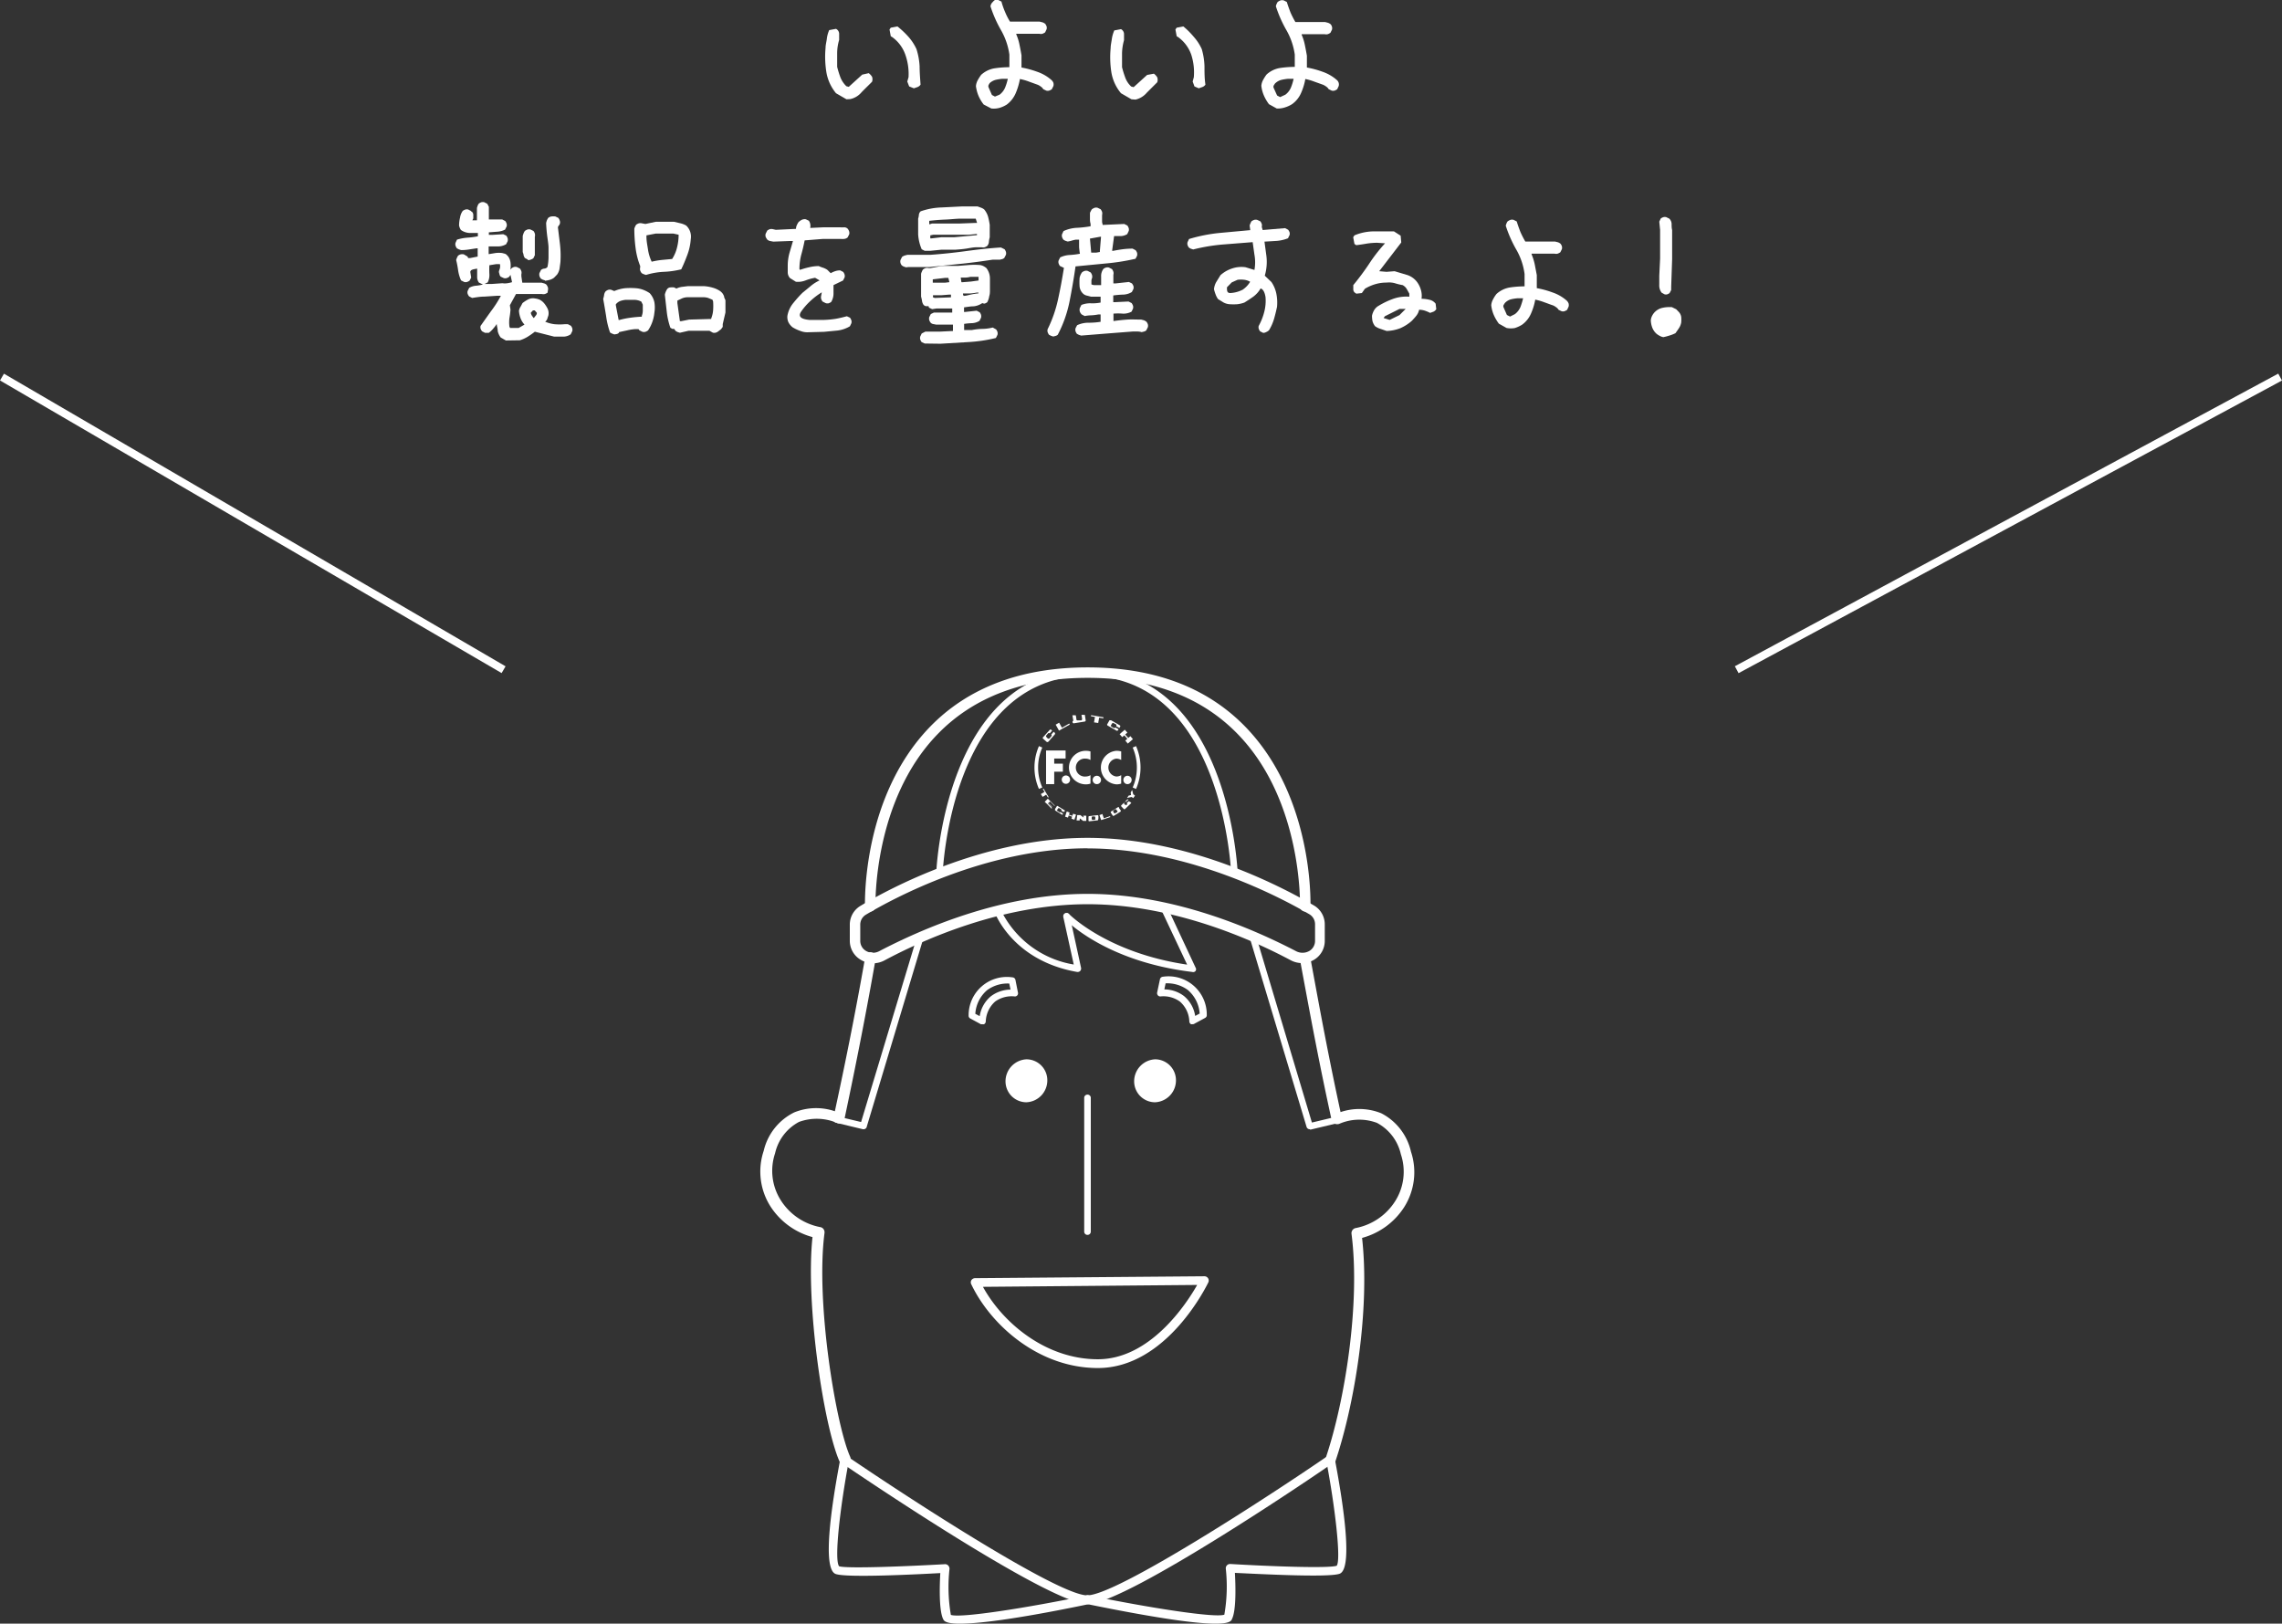 <svg xmlns="http://www.w3.org/2000/svg" viewBox="0 0 218.37 155.36"><rect x="0" y="0" width="218.37" height="155.36" fill="#333333" stroke="none"/><defs><style>.cls-1{fill:#fff;}.cls-2{fill:none;stroke:#fff;stroke-miterlimit:10;stroke-width:0.75px;}</style></defs><title>sec01_pc_img6-3</title><g id="レイヤー_2" data-name="レイヤー 2"><g id="レイヤー_2-2" data-name="レイヤー 2"><path class="cls-1" d="M81,9.5l-1-.58a4.27,4.27,0,0,1-.92-2A9.32,9.32,0,0,1,79,4.58c0-.27.08-.56.12-.85a2.82,2.82,0,0,1,.23-.85L80,2.76a.54.54,0,0,1,.3.47v.59a4.53,4.53,0,0,0-.19,1.24c0,.43,0,.88,0,1.34a9.77,9.77,0,0,0,.31,1,2.44,2.44,0,0,0,.57.85l.23.06,1.29-1.17L83.13,7a1.25,1.25,0,0,1,.32.35.72.72,0,0,1,0,.47c-.23.24-.58.57-1,1a1.94,1.94,0,0,1-1.08.66Zm6.45-1.05L87,8.27l-.18-.47.12-.41a5.53,5.53,0,0,0-.3-2.14,3.49,3.49,0,0,0-1.29-1.72l-.11-.06-.12-.65.12-.17.64-.12a8.4,8.4,0,0,1,1.06,1A4.8,4.8,0,0,1,87.7,4.7,6.54,6.54,0,0,1,88,6.34c0,.58.05,1.17.09,1.76a.63.63,0,0,1-.29.23Z"/><path class="cls-1" d="M94.86,10.38,94.13,10a3.79,3.79,0,0,1-.49-.82,3.62,3.62,0,0,1-.25-.94,1.41,1.41,0,0,1,.18-.58,4.26,4.26,0,0,1,.32-.5,2.5,2.5,0,0,1,1.26-.62,9.76,9.76,0,0,1,1.44-.11V5.22a6.51,6.51,0,0,0-.81-2.35,12,12,0,0,1-1-2.27,1.14,1.14,0,0,1,.07-.22A.86.86,0,0,1,95,.19.93.93,0,0,1,95.21,0a.58.58,0,0,1,.32,0l.3.15a7.16,7.16,0,0,0,.35,1,6.13,6.13,0,0,0,.47.92h2.84l.28.07a1,1,0,0,1,.25.14,1.12,1.12,0,0,1,.13.24.53.53,0,0,1,0,.28l-.14.3a1.49,1.49,0,0,1-.25.13.64.64,0,0,1-.31,0l0,0h-2.2v.06a4.76,4.76,0,0,1,.31,1c.07.33.13.66.19,1V6.46a9.14,9.14,0,0,1,1.51.41,4,4,0,0,1,1.36.79.68.68,0,0,1,.18.26.57.57,0,0,1,0,.32l-.15.3a1.19,1.19,0,0,1-.25.13.53.53,0,0,1-.28,0l-.29-.14a.72.72,0,0,0-.24-.25,1.22,1.22,0,0,0-.29-.17l-.83-.3a5.38,5.38,0,0,0-.87-.25,6.24,6.24,0,0,1-.39,1.32A2.68,2.68,0,0,1,96.35,10a2.79,2.79,0,0,1-.7.32A2.09,2.09,0,0,1,94.86,10.38Zm.79-1.32a1.66,1.66,0,0,0,.54-.7,5.13,5.13,0,0,0,.25-.82h-.53a4.58,4.58,0,0,0-.63.1,1.34,1.34,0,0,0-.57.31,1.18,1.18,0,0,0-.11.19.28.28,0,0,0,0,.22l.32.73.29.15Z"/><path class="cls-1" d="M108.27,9.5l-1-.58a4.17,4.17,0,0,1-.92-2,9.32,9.32,0,0,1-.07-2.31c0-.27.07-.56.11-.85a3.17,3.17,0,0,1,.24-.85l.64-.12a.53.53,0,0,1,.29.47v.59a5,5,0,0,0-.19,1.24c0,.43,0,.88,0,1.34a9.77,9.77,0,0,0,.31,1,2.2,2.2,0,0,0,.57.85l.23.06,1.29-1.17.65-.12a1.25,1.25,0,0,1,.32.35.72.72,0,0,1,0,.47l-1,1a2,2,0,0,1-1.08.66Zm6.44-1.05-.41-.18-.17-.47.11-.41A5.52,5.52,0,0,0,114,5.25a3.49,3.49,0,0,0-1.29-1.72l-.11-.06-.12-.65.12-.17.64-.12a7.69,7.69,0,0,1,1,1A4.56,4.56,0,0,1,115,4.7a6.54,6.54,0,0,1,.26,1.64c0,.58,0,1.17.09,1.76a.61.61,0,0,1-.3.23Z"/><path class="cls-1" d="M122.17,10.38l-.74-.41a4.19,4.19,0,0,1-.48-.82,3.26,3.26,0,0,1-.25-.94,1.41,1.41,0,0,1,.18-.58,4.26,4.26,0,0,1,.32-.5,2.5,2.5,0,0,1,1.26-.62,9.76,9.76,0,0,1,1.44-.11V5.22a6.51,6.51,0,0,0-.81-2.35,12,12,0,0,1-1-2.27,1.14,1.14,0,0,1,.07-.22,1.65,1.65,0,0,1,.1-.19,1.17,1.17,0,0,1,.27-.15.57.57,0,0,1,.32,0l.29.15c.1.33.22.66.35,1a8.82,8.82,0,0,0,.47.92h2.85l.27.07a.89.89,0,0,1,.25.14.63.63,0,0,1,.13.24.54.54,0,0,1,0,.28l-.15.3a1.19,1.19,0,0,1-.25.13.6.6,0,0,1-.3,0l0,0h-2.2v.06a4.76,4.76,0,0,1,.31,1c.07.33.13.66.19,1V6.46a9.14,9.14,0,0,1,1.51.41,4.07,4.07,0,0,1,1.36.79.56.56,0,0,1,.17.26.57.57,0,0,1,0,.32l-.14.3a1.19,1.19,0,0,1-.25.13.53.53,0,0,1-.28,0l-.29-.14a.72.72,0,0,0-.24-.25,1.46,1.46,0,0,0-.29-.17l-.84-.3a5.27,5.27,0,0,0-.86-.25,5.73,5.73,0,0,1-.4,1.32,2.57,2.57,0,0,1-.86,1.08,2.79,2.79,0,0,1-.7.32A2.12,2.12,0,0,1,122.17,10.38ZM123,9.06a1.66,1.66,0,0,0,.54-.7,5.13,5.13,0,0,0,.25-.82h-.53a4.58,4.58,0,0,0-.63.1A1.34,1.34,0,0,0,122,8l-.12.19a.28.28,0,0,0,0,.22l.33.73.29.15Z"/><path class="cls-1" d="M48.41,32.58l-.5-.29a1.65,1.65,0,0,1-.28-.6c0-.23-.08-.46-.1-.69a3,3,0,0,1-.34.45,2.28,2.28,0,0,1-.42.4l-.35,0-.29-.15a.89.89,0,0,1-.14-.25.49.49,0,0,1,0-.27q.5-.71,1-1.41a10.44,10.44,0,0,0,.94-1.47h-.35l-1.22.08c-.4,0-.79.07-1.18.13l-.29-.15a.89.89,0,0,1-.14-.25.49.49,0,0,1,0-.27l.15-.3a1.55,1.55,0,0,1,.64-.2,3.61,3.61,0,0,0,.67-.12l-.38-.18a.89.89,0,0,1-.17-.54V25.9l0-.2,0,0-.31.06a.78.78,0,0,0-.28.11L45,26l.09.56-.15.29a.85.85,0,0,1-.25.13.49.49,0,0,1-.27,0l-.3-.15a3.61,3.61,0,0,1-.28-.95,8.56,8.56,0,0,0-.19-1,1.43,1.43,0,0,1,.08-.22,1.14,1.14,0,0,1,.1-.19.67.67,0,0,1,.25-.13.63.63,0,0,1,.31,0l.35.21.06.14H45l.71-.14v-.79H45.6l-.72.11a4.56,4.56,0,0,1-.75.06l-.22-.07-.19-.1a1,1,0,0,1-.13-.25.53.53,0,0,1,0-.28l.14-.3a4.66,4.66,0,0,1,1-.19,7.71,7.71,0,0,0,1-.13v-.32h-.82A1.53,1.53,0,0,1,44.1,22a1.74,1.74,0,0,1-.1-.19,1.87,1.87,0,0,1-.07-.22q0-.39.09-.75a1.48,1.48,0,0,1,.26-.66.85.85,0,0,1,.25-.13.53.53,0,0,1,.28,0l.29.15v.06h.06a.43.43,0,0,1,.13.29c0,.12,0,.24,0,.35l-.09.18.44,0V19.9a1.42,1.42,0,0,1,.07-.22.85.85,0,0,1,.1-.19.89.89,0,0,1,.25-.14.66.66,0,0,1,.28,0l.29.15.15.29V21H47L48.06,21l.29.15a.85.85,0,0,1,.13.25.49.49,0,0,1,0,.27l-.15.3a1.9,1.9,0,0,1-.75.2l-.8.06v.24h.38l1-.06.29.14a1,1,0,0,1,.13.25.65.65,0,0,1,0,.28l-.15.29a1.55,1.55,0,0,1-.81.21c-.3,0-.59,0-.86,0v.09l0,.64h.06l.6-.1a2.63,2.63,0,0,1,.63,0l.23.06a.45.45,0,0,1,.21.12l.14.15a1.28,1.28,0,0,1,.22.57,2.63,2.63,0,0,1,0,.63l0,.06,0,0,.09-.12a.8.8,0,0,1,.24-.13.53.53,0,0,1,.28,0l.3.15a1.19,1.19,0,0,1,.13.25.6.6,0,0,1,0,.3l0,.18.09.62h1.85l.25.07a.61.61,0,0,1,.22.13,1.19,1.19,0,0,1,.13.25.53.53,0,0,1,0,.28L52.4,28a1,1,0,0,1-.25.13.63.63,0,0,1-.31,0l0,0H49.38l-.59,1.08.06.41a7.17,7.17,0,0,1-.1.81,3.23,3.23,0,0,0,0,.83l.06.12.82,0,.56-.32a1.86,1.86,0,0,1-.38-.62,2.56,2.56,0,0,1-.15-.7,1.05,1.05,0,0,1,.16-.4L50,29a3.29,3.29,0,0,1,.54-.35,1,1,0,0,1,.66-.09,1.55,1.55,0,0,1,.49.14,1.49,1.49,0,0,1,.39.33,3,3,0,0,1,.31.48,1,1,0,0,1,.1.57c0,.12-.07.24-.1.37a.59.59,0,0,1-.22.33,3.18,3.18,0,0,0,.88.24,5.16,5.16,0,0,0,1,0l.29,0,.29.15a.8.8,0,0,1,.13.24.53.53,0,0,1,0,.28l-.15.3a1.25,1.25,0,0,1-.75.22l-.83,0-1.85-.47a8,8,0,0,1-.7.49,3.41,3.41,0,0,1-.73.33ZM49,27l-.15-.7-.12.18a.75.75,0,0,1-.25.13.49.49,0,0,1-.27,0l-.3-.14a.43.43,0,0,1-.11-.21l-.06-.23c0-.12.07-.24.1-.37a1,1,0,0,0,0-.39H47.5l-.67.11a8,8,0,0,0,0,.85,1.56,1.56,0,0,1-.16.79l-.29.15.7,0,1-.07C48.34,27.15,48.65,27.1,49,27Zm1.52-2.16-.29-.15a.8.8,0,0,1-.13-.28c0-.11-.06-.21-.08-.31V22.59a1.6,1.6,0,0,1,.08-.26.94.94,0,0,1,.13-.24,1.19,1.19,0,0,1,.25-.13.52.52,0,0,1,.28,0l.29.14a.85.85,0,0,1,.13.25.64.64,0,0,1,0,.31l0,0v1.46l0,.3-.14.29a.85.85,0,0,1-.25.13A.53.53,0,0,1,50.49,24.88Zm.59,5.56.17-.22a.35.35,0,0,0,.09-.25l-.2-.23H51l-.21.23a.81.81,0,0,0,.11.27l.16.23Zm1.05-3.57-.22-.07a1.18,1.18,0,0,1-.19-.11.75.75,0,0,1-.13-.25.61.61,0,0,1,0-.27l.15-.3a.59.59,0,0,1,.32-.13.41.41,0,0,0,.3-.16,4.83,4.83,0,0,0,.1-.88c0-.31,0-.62,0-.94s-.08-.78-.13-1.17-.08-.79-.1-1.2a1.63,1.63,0,0,1,.07-.26,1.41,1.41,0,0,1,.13-.24.67.67,0,0,1,.31-.14,2.05,2.05,0,0,1,.37,0l.29.14a.85.85,0,0,1,.13.25.47.47,0,0,1-.1.5.28.28,0,0,0-.06.25l.18,1.48a9.49,9.49,0,0,1,.06,1.51c0,.25-.05.51-.08.76a1.4,1.4,0,0,1-.25.67l-.29.3a1.2,1.2,0,0,1-.39.2A3.4,3.4,0,0,1,52.13,26.87Z"/><path class="cls-1" d="M58.79,32l-.22-.08-.19-.1A7.68,7.68,0,0,1,58,30.24c-.09-.55-.18-1.1-.28-1.64a2.34,2.34,0,0,0,.09-.38.66.66,0,0,1,.15-.35.89.89,0,0,1,.25-.14.53.53,0,0,1,.28,0l.29.12a3.71,3.71,0,0,1,1-.27,6.71,6.71,0,0,1,1.1,0,2.51,2.51,0,0,1,.67.15,3,3,0,0,1,.62.32,1.87,1.87,0,0,1,.45.87,3.09,3.09,0,0,1,0,1,3.72,3.72,0,0,1-.2.89,3.43,3.43,0,0,1-.41.81,1.19,1.19,0,0,1-.25.13.53.53,0,0,1-.28,0l-.29-.14-.09-.12h-.29a4.84,4.84,0,0,0-.79.12l-.79.17,0,.06a.45.45,0,0,1-.21.12Zm2.63-1.7v-.09a1.44,1.44,0,0,0,.09-.51v-.55l-.14-.29a1.47,1.47,0,0,0-.72-.17h-.78a2.21,2.21,0,0,0-.51.11,1,1,0,0,0-.43.32l0,.09.27,1.41h.06a7.65,7.65,0,0,1,1.08-.22C60.68,30.35,61.05,30.32,61.42,30.3Zm.39-4a1.14,1.14,0,0,1-.22-.07.85.85,0,0,1-.19-.1.89.89,0,0,1-.14-.25.53.53,0,0,1,0-.28l0-.15a7,7,0,0,1-.44-1.73,13.76,13.76,0,0,1-.12-1.81c0-.08.05-.15.07-.22a1.18,1.18,0,0,1,.11-.19.85.85,0,0,1,.25-.13.59.59,0,0,1,.3,0l.33.06,1-.21h1.73l.6.14a2,2,0,0,1,.57.22,1.43,1.43,0,0,1,.38.58,1.47,1.47,0,0,1,.06.73,5.29,5.29,0,0,1-.32,1.48c-.18.48-.37.95-.59,1.4a8.4,8.4,0,0,1-1.68.24A6.74,6.74,0,0,0,61.81,26.31Zm2.51-1.52a3.6,3.6,0,0,0,.47-1.11,4.89,4.89,0,0,0,.15-1.21l-.5-.11h-1.7l-.88.17v.15c0,.41.09.82.15,1.22a4.25,4.25,0,0,0,.35,1.15,7.55,7.55,0,0,1,1-.17Zm.74,7.06-.22-.07a1.18,1.18,0,0,1-.19-.11l-.15-.2a.41.41,0,0,1-.18,0l-.17-.1a7,7,0,0,1-.35-1.57l-.18-1.59a1.4,1.4,0,0,1,.09-.29,1.17,1.17,0,0,1,.15-.27.42.42,0,0,1,.29-.14,2.07,2.07,0,0,1,.35,0l.23.11a1.75,1.75,0,0,1,.52-.16l.57-.07h1.55a3.89,3.89,0,0,1,.84.15,2.39,2.39,0,0,1,.74.35l.15.14a1.25,1.25,0,0,1,.19.34c0,.13.09.25.13.37v1.17l-.26,1.11,0,.27L69,31.5l-.26.2a.67.67,0,0,1-.25.13.53.53,0,0,1-.28,0l-.32-.18h-2Zm3-1.32v-.06a2.61,2.61,0,0,0,.18-.77,5.89,5.89,0,0,0,0-.84l-.06-.17-.41-.17a1.56,1.56,0,0,0-.44-.07H65.82a1.47,1.47,0,0,0-.53.1l-.47.22V29l.24,1.73h.14l.74-.15Z"/><path class="cls-1" d="M77.37,31.79a1.79,1.79,0,0,1-.77-.12,3.68,3.68,0,0,1-.75-.35,1.46,1.46,0,0,1-.41-.5,1.19,1.19,0,0,1-.09-.61A2.63,2.63,0,0,1,75.91,29c.29-.36.59-.7.9-1l.78-.64a3.71,3.71,0,0,1,.84-.53L78,26.58a4.92,4.92,0,0,0-.91.25,2,2,0,0,1-.93.13l-.56-.35a.82.82,0,0,1-.22-.53c0-.22,0-.43,0-.65a4.64,4.64,0,0,1,.17-1.24c.12-.4.23-.78.33-1.13l-.3,0L74,23.12l-.31-.06a.55.55,0,0,1-.28-.15,1.88,1.88,0,0,1-.14-.24.54.54,0,0,1,0-.31l.15-.3a1.12,1.12,0,0,1,.24-.13.64.64,0,0,1,.31,0l.27.06,1.93-.09a.85.85,0,0,1,.07-.33,2,2,0,0,1,.16-.3,1.27,1.27,0,0,1,.33-.24.68.68,0,0,1,.38-.05l.29.14a.86.86,0,0,1,.13.29,1,1,0,0,1,0,.4l1.26-.06h1.61a2.17,2.17,0,0,0,.38,0,.47.47,0,0,1,.35.15.85.85,0,0,1,.13.25.52.52,0,0,1,0,.28l-.15.29a.61.61,0,0,1-.32.14,2.34,2.34,0,0,1-.38,0l-1.64,0L77,23c-.08.41-.18.85-.31,1.32a5.37,5.37,0,0,0-.19,1.44l.06.06a7.26,7.26,0,0,1,.88-.25,3.84,3.84,0,0,1,.91-.11,3,3,0,0,0,.42.16,1.66,1.66,0,0,1,.4.2l.32.32a2.6,2.6,0,0,1,.42-.19,1.53,1.53,0,0,1,.49-.08l.29.15a.85.85,0,0,1,.13.25.53.53,0,0,1,0,.28l-.15.29-.91.44c0,.27,0,.55,0,.83a1.57,1.57,0,0,1-.22.78.85.85,0,0,1-.25.13A.53.53,0,0,1,79,29l-.29-.15a.85.85,0,0,1-.13-.25.63.63,0,0,1,0-.31l.06-.32a6.68,6.68,0,0,0-1.08.82,6.08,6.08,0,0,0-.88,1c-.33.47-.08.74.76.82h1.43a9.24,9.24,0,0,0,1.07-.1c.36-.06.72-.15,1.1-.25l.3.14a1.19,1.19,0,0,1,.13.25.53.53,0,0,1,0,.28l-.14.29a3,3,0,0,1-1.22.41l-1.25.12Z"/><path class="cls-1" d="M86.71,25.58l-.22-.07a1.18,1.18,0,0,1-.19-.11.63.63,0,0,1-.13-.24.54.54,0,0,1,0-.28l.15-.3a1.19,1.19,0,0,1,.25-.13l.27-.07h2.23c1.11-.08,2.23-.2,3.34-.35s2.24-.28,3.37-.35l.35.17a.85.85,0,0,1,.13.25.53.53,0,0,1,0,.28l-.15.29a.47.47,0,0,1-.2.12l-.24.06-.7,0c-1,.15-2,.29-3,.39l-3,.31H86.94ZM88.49,24l-.29-.15a4.28,4.28,0,0,1-.34-1.42c0-.5,0-1,0-1.51a1.51,1.51,0,0,0,.07-.37.53.53,0,0,1,.17-.33,6.68,6.68,0,0,1,2-.37l2-.1h1.44l.33.12a1.05,1.05,0,0,1,.31.17,1.94,1.94,0,0,1,.37.69,7.65,7.65,0,0,1,.16.78v1.2a2.07,2.07,0,0,0-.08.42.67.67,0,0,1-.16.4.85.85,0,0,1-.25.13.61.61,0,0,1-.27,0l-.5,0c-.33,0-.67.08-1,.13s-.69.08-1,.1H90.11L89,24,88.88,24Zm0,8.87-.3-.14a.85.85,0,0,1-.13-.25.53.53,0,0,1,0-.28l.14-.29.35-.18h1.41l1.23-.06v-.17l0-.44-.35,0h-1.2l-.06,0L89.27,31a.45.45,0,0,1-.22-.13.85.85,0,0,1-.13-.25.61.61,0,0,1,0-.27l.15-.3.29-.14h1.44l.32,0v-.39H91l0,0H89.61l-.41.06-.3-.14-.05-.15a1.12,1.12,0,0,1-.27,0,.41.41,0,0,1-.2-.12.84.84,0,0,1-.15-.38,3.38,3.38,0,0,0-.09-.41V26.2a1.13,1.13,0,0,1,.08-.22.85.85,0,0,1,.1-.19.89.89,0,0,1,.25-.14.53.53,0,0,1,.28,0l.2,0,.69-.13a3.24,3.24,0,0,1,.72-.08h1.23l1-.08a6.56,6.56,0,0,1,1.09,0,1.19,1.19,0,0,1,.32.1,1.6,1.6,0,0,1,.29.19,1.66,1.66,0,0,1,.34,1c0,.36,0,.73,0,1.1,0,.19,0,.39-.07.6a1.67,1.67,0,0,1-.19.57.85.85,0,0,1-.25.13A.53.53,0,0,1,94,29l0,0a1.79,1.79,0,0,1-.83.31c-.3,0-.61.06-.92.1v.14l0,.3h.09l1.12-.12.29.15a.75.75,0,0,1,.13.25.61.61,0,0,1,0,.27l-.15.3a1.48,1.48,0,0,1-.7.22,6.68,6.68,0,0,0-.77.07v.5l0,.09H93a6,6,0,0,1,1-.11,4.36,4.36,0,0,0,1-.13l.32.18a.67.67,0,0,1,.13.25.49.49,0,0,1,0,.27l-.15.3a14.41,14.41,0,0,1-2.62.39l-2.68.16Zm5-11.54V21.3l-.12-.38H92c-.51,0-1,.07-1.54.09s-1,.06-1.54.12v.32H89l.18-.06h2.58l1.58-.06Zm0,1.17v-.11h-.11a6.82,6.82,0,0,1-.79.07l-.82,0H89.31l-.29.06v.09l0,.2h.12l.94-.11h1.23ZM90.84,27l0-.05-.09-.36-.32,0-1.17.14v.32l1.17,0ZM91,28.45v-.26h-.17l-.76.06-.79,0v.2l.17.06,0,0Zm2.64-1.61v-.15l0-.2h-.79a2,2,0,0,1-.44.07l-.47,0v.05L92,27h.15l.76-.06Zm0,1.23V28h-.2a4.17,4.17,0,0,1-.63.08h-.66v.09l.06.14c.23,0,.47-.08.71-.13A6.53,6.53,0,0,1,93.62,28.07Z"/><path class="cls-1" d="M100.79,32.2l-.22-.07-.19-.1a1,1,0,0,1-.13-.25.53.53,0,0,1,0-.28,12.35,12.35,0,0,0,1-2.87c.22-1,.4-2,.56-3l-.38-.18a.85.85,0,0,1-.13-.25.49.49,0,0,1,0-.27l.15-.3a2.39,2.39,0,0,1,.89-.23,7.47,7.47,0,0,0,1-.12,6.62,6.62,0,0,1-.08-.66q0-.33,0-.69h-.3a2.46,2.46,0,0,0-.39.09,2.59,2.59,0,0,1-.4.09l-.22-.07a1.18,1.18,0,0,1-.19-.11.75.75,0,0,1-.13-.25.49.49,0,0,1,0-.27l.14-.3A3.46,3.46,0,0,1,103,21.8a10.47,10.47,0,0,0,1.36-.15v-.23a1.63,1.63,0,0,1-.06-.45v-.49c0-.08,0-.16.07-.25a.8.8,0,0,1,.13-.22,1.49,1.49,0,0,1,.25-.13.53.53,0,0,1,.28,0l.29.14a.89.89,0,0,1,.14.25.64.64,0,0,1,0,.31l0,.67.06.27h.06l2-.09.3.15a1,1,0,0,1,.13.25.49.49,0,0,1,0,.27l-.14.3a1.25,1.25,0,0,1-.61.19h-.65L106.42,24h.11q.45-.09.9-.15a7.23,7.23,0,0,1,.95-.06l.29.15a.89.89,0,0,1,.14.25.66.66,0,0,1,0,.28l-.15.29a20.88,20.88,0,0,1-2.85.45l-2.89.28c-.16,1.12-.35,2.23-.57,3.34a11.85,11.85,0,0,1-1.13,3.2.56.56,0,0,1-.2.11Zm2.67-.09-.22-.07-.19-.1a.85.85,0,0,1-.13-.25.53.53,0,0,1,0-.28l.15-.29a2.5,2.5,0,0,1,1.1-.24,7.15,7.15,0,0,0,1.15-.09v-.7h-.23a4.86,4.86,0,0,1-.64.08,3.59,3.59,0,0,0-.65.07l-.29-.15a.75.75,0,0,1-.18-.28.61.61,0,0,1,0-.33l.15-.3a2.24,2.24,0,0,1,.91-.16,4,4,0,0,0,.93-.07v-.56h0l-.91,0-.38-.1a.76.76,0,0,1-.35-.16,1.08,1.08,0,0,1-.37-.7,6,6,0,0,1,0-.85,1.31,1.31,0,0,1,.09-.28,1.28,1.28,0,0,1,.15-.25.85.85,0,0,1,.25-.13.53.53,0,0,1,.28,0l.29.15a.85.85,0,0,1,.13.25.6.6,0,0,1,0,.3.64.64,0,0,0-.06.28v.31a.76.76,0,0,0,.41.07h.44l.08,0c0-.27,0-.55,0-.82a1.11,1.11,0,0,1,.22-.73.67.67,0,0,1,.25-.13.53.53,0,0,1,.28,0l.29.15a.85.85,0,0,1,.13.25.59.59,0,0,1,0,.3l0,.82h.2l1.29-.14.29.14a1,1,0,0,1,.14.25.53.53,0,0,1,0,.28l-.15.29a1.66,1.66,0,0,1-.86.25,8.75,8.75,0,0,0-.92.08v.64h.2l1.26-.06.3.15a1.19,1.19,0,0,1,.13.25.53.53,0,0,1,0,.28l-.14.29a1.62,1.62,0,0,1-.84.19,5.26,5.26,0,0,0-.89,0v.71l0,0c.43-.06.87-.11,1.31-.14s.9,0,1.35,0l.27.07a1.18,1.18,0,0,1,.23.14.8.8,0,0,1,.13.24.54.54,0,0,1,0,.28l-.15.3a.56.56,0,0,1-.2.11l-.24.06a1.52,1.52,0,0,0-.42-.06h-.43l-2.45.19Zm1.79-8V24l.11-1.35h-.06l-1,.18.12,1.34h.49Z"/><path class="cls-1" d="M120.87,31.85l-.29-.15a.85.85,0,0,1-.13-.25.49.49,0,0,1,0-.27,5.67,5.67,0,0,0,.53-1.34,4.21,4.21,0,0,0,.12-1.42c-.08-.48-.24-.75-.47-.82a2.59,2.59,0,0,1-.69.78c-.28.2-.57.39-.86.57a3.06,3.06,0,0,1-.68.16,5.74,5.74,0,0,1-.73,0,1.44,1.44,0,0,1-.59-.17l-.52-.32a1.83,1.83,0,0,1-.24-.46,4.42,4.42,0,0,1-.15-.48,1.65,1.65,0,0,1,.22-.7l.4-.65a3.1,3.1,0,0,1,1.11-.64,2.8,2.8,0,0,1,1.29-.12l.85.26a4.07,4.07,0,0,0,0-1.46l-.17-1.2-2.92.23a17.62,17.62,0,0,0-2.77.47l-.22-.07a1.18,1.18,0,0,1-.19-.11.8.8,0,0,1-.13-.24.53.53,0,0,1,0-.28l.14-.3a15.41,15.41,0,0,1,2.92-.58l2.94-.27-.06-.44a1.31,1.31,0,0,1,.08-.21,1.24,1.24,0,0,1,.1-.2,1.19,1.19,0,0,1,.25-.13.6.6,0,0,1,.3,0l.3.14a1,1,0,0,1,.13.25.53.53,0,0,1,0,.28l.09.3,2.14-.18.29.15a.84.84,0,0,1,.14.24.53.53,0,0,1,0,.28l-.15.3a3.71,3.71,0,0,1-1.08.25l-1.17.07.17,1.26a4.7,4.7,0,0,1-.14,2l.64.61a3.09,3.09,0,0,1,.47,1.13,4.33,4.33,0,0,1,.06,1.25c-.08.37-.17.75-.28,1.13a4.58,4.58,0,0,1-.48,1.09.8.8,0,0,1-.27.18A.56.56,0,0,1,120.87,31.85Zm-2-4.1a2.41,2.41,0,0,0,.76-.79,1.54,1.54,0,0,0-.57-.19,2.63,2.63,0,0,0-.63,0l-.56.25-.46.47c0,.33,0,.52.28.55A2.85,2.85,0,0,0,118.85,27.75Z"/><path class="cls-1" d="M132.69,31.67l-.58-.2a1.75,1.75,0,0,1-.53-.26,1.4,1.4,0,0,1-.24-.47,2.89,2.89,0,0,1-.05-.53,1.78,1.78,0,0,1,.17-.47,1.24,1.24,0,0,1,.35-.41,7.72,7.72,0,0,1,1.41-.7,3.72,3.72,0,0,1,1.64-.24V28.1c-.08-.16-.17-.31-.26-.47a1,1,0,0,0-.38-.35,5.66,5.66,0,0,1-.74-.18,2.07,2.07,0,0,0-.79-.06,3.71,3.71,0,0,0-1.08.15,4.21,4.21,0,0,0-1,.44l-.29.41-.53.06-.17-.12a.42.42,0,0,1-.12-.32v-.38a24.93,24.93,0,0,0,1.49-2,15.06,15.06,0,0,1,1.55-2l-.76-.05a6.8,6.8,0,0,0-1,.08c-.33.06-.68.11-1,.15l-.17-.12-.12-.64.12-.18a4.92,4.92,0,0,1,1.78-.38c.65,0,1.3,0,2,0l.64.41.06.65-2.11,2.75.7.06.77-.06,1.17.35a1.92,1.92,0,0,1,1,.71,2.34,2.34,0,0,1,.35.73,2,2,0,0,1,.06.85,3.25,3.25,0,0,1,.74.09,1,1,0,0,1,.61.38l.06.52a.64.64,0,0,1-.26.24l-.33.12a3.61,3.61,0,0,0-.49-.21,1.77,1.77,0,0,0-.56-.09,1.43,1.43,0,0,1-.26.56c-.14.18-.29.34-.44.5a4.27,4.27,0,0,1-1.09.7A4,4,0,0,1,132.69,31.67Zm1.23-1.52.59-.59-.59,0-1.4.7-.12.17.58.18Z"/><path class="cls-1" d="M144.16,31.38l-.73-.41a4.19,4.19,0,0,1-.48-.82,3.26,3.26,0,0,1-.25-.94,1.41,1.41,0,0,1,.18-.58,3.27,3.27,0,0,1,.32-.5,2.5,2.5,0,0,1,1.26-.62,9.63,9.63,0,0,1,1.43-.11V26.22a6.31,6.31,0,0,0-.8-2.35,12,12,0,0,1-1-2.27,1.14,1.14,0,0,1,.07-.22.85.85,0,0,1,.1-.19,1.17,1.17,0,0,1,.27-.15.56.56,0,0,1,.32,0l.29.15c.1.33.22.66.35,1a8.82,8.82,0,0,0,.47.92h2.84l.28.07a.89.89,0,0,1,.25.14.8.8,0,0,1,.13.24.54.54,0,0,1,0,.28l-.15.3a1.19,1.19,0,0,1-.25.13.64.64,0,0,1-.31,0l0,0h-2.19v.06a5.48,5.48,0,0,1,.31,1c.06.33.13.66.19,1v1.24a9,9,0,0,1,1.5.41,4,4,0,0,1,1.37.79.78.78,0,0,1,.17.26.57.57,0,0,1,0,.32l-.14.3a1.49,1.49,0,0,1-.25.13.53.53,0,0,1-.28,0l-.29-.14a.72.72,0,0,0-.24-.25,1.46,1.46,0,0,0-.29-.17c-.28-.09-.55-.2-.84-.3a5.27,5.27,0,0,0-.86-.25,5.73,5.73,0,0,1-.4,1.32,2.57,2.57,0,0,1-.86,1.08,3,3,0,0,1-.7.32A2.15,2.15,0,0,1,144.16,31.38Zm.8-1.32a1.66,1.66,0,0,0,.54-.7,6.41,6.41,0,0,0,.25-.82h-.53a4.14,4.14,0,0,0-.63.1A1.23,1.23,0,0,0,144,29l-.12.19a.28.28,0,0,0,0,.22l.32.73.3.15Z"/><path class="cls-1" d="M159.17,32.26a1.06,1.06,0,0,1-.34-.12,2,2,0,0,1-.31-.2,1.54,1.54,0,0,1-.41-.59,2.23,2.23,0,0,1-.14-.7,1.12,1.12,0,0,1,.13-.44,1.43,1.43,0,0,1,.28-.38,1.47,1.47,0,0,1,.73-.38,3.13,3.13,0,0,1,.88-.06l.41.2.26.27a.89.89,0,0,1,.22.47,3,3,0,0,1,0,.52,1.39,1.39,0,0,1-.22.55c-.1.16-.22.32-.33.48a3.59,3.59,0,0,1-.59.23A5.44,5.44,0,0,1,159.17,32.26Zm.11-4.1L159,28a1.16,1.16,0,0,1-.22-.76c0-.29,0-.58,0-.85l.08-1.64V22l-.08-.79.14-.3a.85.85,0,0,1,.25-.13.53.53,0,0,1,.28,0l.29.14a.74.74,0,0,1,.22.5c0,.2,0,.39.05.59v2.78l-.09,2.64,0,.32-.15.29a.85.85,0,0,1-.25.13A.53.53,0,0,1,159.28,28.16Z"/><path class="cls-1" d="M100.22,103.37a2.09,2.09,0,0,1-2,2.1,2,2,0,0,1-2-2,2.11,2.11,0,0,1,2-2.11A2,2,0,0,1,100.22,103.37Z"/><path class="cls-1" d="M112.53,103.37a2.09,2.09,0,0,1-2,2.1,2,2,0,0,1-2-2,2.11,2.11,0,0,1,2-2.11A2,2,0,0,1,112.53,103.37Z"/><path class="cls-1" d="M114.12,98a.4.4,0,0,1-.15,0,.33.33,0,0,1-.16-.25,2.64,2.64,0,0,0-.91-1.92,2.69,2.69,0,0,0-1.82-.49.3.3,0,0,1-.27-.09.32.32,0,0,1-.08-.28L111,93.7a.31.31,0,0,1,.27-.24,3.66,3.66,0,0,1,4.21,3.64.3.3,0,0,1-.16.3l-1,.54A.32.32,0,0,1,114.12,98Zm-2.7-3.33a3.15,3.15,0,0,1,1.87.63,3.07,3.07,0,0,1,1.08,1.91l.43-.23a3.26,3.26,0,0,0-1.13-2.25,3.33,3.33,0,0,0-2.13-.64Z"/><path class="cls-1" d="M94,98a.32.32,0,0,1-.14,0l-1-.54a.3.3,0,0,1-.17-.3,3.66,3.66,0,0,1,4.21-3.64.3.3,0,0,1,.27.24l.24,1.21a.3.3,0,0,1-.35.37,2.71,2.71,0,0,0-1.83.49,2.68,2.68,0,0,0-.9,1.92.33.33,0,0,1-.16.25A.37.37,0,0,1,94,98Zm-.68-1,.43.23a3.07,3.07,0,0,1,1.08-1.91,3.17,3.17,0,0,1,1.87-.63l-.12-.58a3.31,3.31,0,0,0-2.13.64A3.26,3.26,0,0,0,93.33,97Z"/><path class="cls-1" d="M80.81,140.17a.5.5,0,0,1-.46-.3c-1.5-3.33-3.29-15-2.6-21.5a6.93,6.93,0,0,1-4-2.9,6.21,6.21,0,0,1-.67-5.35A5.48,5.48,0,0,1,76,106.44a5.56,5.56,0,0,1,3.89-.11c1.43-6.61,2.31-11.37,2.91-14.79a.5.5,0,0,1,1,.17c-.62,3.53-1.53,8.47-3,15.4a.49.49,0,0,1-.27.34.47.47,0,0,1-.43,0,4.94,4.94,0,0,0-3.64-.1,4.52,4.52,0,0,0-2.29,3,5.26,5.26,0,0,0,.56,4.52,5.75,5.75,0,0,0,3.73,2.54.49.49,0,0,1,.34.19.53.53,0,0,1,.1.37c-.87,6.66,1.11,18.46,2.46,21.43a.5.5,0,0,1-.26.66A.35.35,0,0,1,80.81,140.17Z"/><path class="cls-1" d="M127.32,140.17l-.16,0a.5.5,0,0,1-.31-.63c1.85-5.45,3.34-14.83,2.48-21.48a.5.5,0,0,1,.43-.56,5.75,5.75,0,0,0,3.73-2.54,5.26,5.26,0,0,0,.56-4.52,4.52,4.52,0,0,0-2.29-3,4.82,4.82,0,0,0-3.57.08.59.59,0,0,1-.47,0,.53.53,0,0,1-.29-.33c-1.22-5.57-2-9.83-2.64-13.25l-.39-2.1a.5.5,0,0,1,.4-.59.51.51,0,0,1,.59.4l.39,2.11c.61,3.3,1.36,7.37,2.5,12.65a5.62,5.62,0,0,1,3.89.11,5.49,5.49,0,0,1,2.85,3.68,6.24,6.24,0,0,1-.68,5.35,6.93,6.93,0,0,1-4,2.9c.77,6.82-.69,15.89-2.58,21.46A.5.5,0,0,1,127.32,140.17Z"/><path class="cls-1" d="M104.07,118.16a.31.31,0,0,1-.32-.31V105a.32.32,0,0,1,.63,0v12.87A.31.31,0,0,1,104.07,118.16Z"/><path class="cls-1" d="M83.55,92.17a2.26,2.26,0,0,1-1.18-.33A2.1,2.1,0,0,1,81.32,90V88.47a2.08,2.08,0,0,1,1.05-1.81c2.55-1.53,11.65-6.49,21.7-6.49s19.14,5,21.7,6.49a2.09,2.09,0,0,1,1,1.81V90a2.1,2.1,0,0,1-1,1.82,2.28,2.28,0,0,1-2.26.06c-3.75-2-11.27-5.36-19.43-5.36S88.39,89.89,84.63,91.9A2.3,2.3,0,0,1,83.55,92.17Zm20.52-11c-9.79,0-18.69,4.85-21.19,6.34a1.11,1.11,0,0,0-.56,1V90a1.11,1.11,0,0,0,.57,1,1.3,1.3,0,0,0,1.27,0C88,89,95.68,85.53,104.07,85.53S120.14,89,124,91a1.32,1.32,0,0,0,1.28,0,1.12,1.12,0,0,0,.56-1V88.47a1.11,1.11,0,0,0-.56-1C122.76,86,113.85,81.18,104.07,81.18Z"/><path class="cls-1" d="M82.65,108.05h-.07L80,107.43a.32.32,0,0,1-.24-.38.31.31,0,0,1,.38-.23l2.26.54L87.76,89.6a.31.31,0,0,1,.39-.21.32.32,0,0,1,.21.39l-5.41,18A.31.31,0,0,1,82.65,108.05Z"/><path class="cls-1" d="M125.33,108.05a.31.31,0,0,1-.3-.22l-5.41-18a.31.31,0,0,1,.6-.18l5.32,17.76,2.26-.54a.31.31,0,0,1,.38.23.32.32,0,0,1-.23.38l-2.55.61Z"/><path class="cls-1" d="M103.12,93h-.05c-6.13-1.07-7.84-5.57-7.91-5.76a.32.32,0,0,1,.19-.4.31.31,0,0,1,.4.18,9.46,9.46,0,0,0,7,5.27l-1-4.55a.31.31,0,0,1,.61-.13l1.09,5a.34.34,0,0,1-.08.29A.32.32,0,0,1,103.12,93Z"/><path class="cls-1" d="M114.09,93h0c-8.3-1-12.09-4.94-12.24-5.11a.31.31,0,1,1,.45-.43s3.63,3.71,11.3,4.84l-2.36-5a.31.31,0,0,1,.15-.42.32.32,0,0,1,.42.15l2.6,5.56a.29.29,0,0,1,0,.31A.29.29,0,0,1,114.09,93Z"/><path class="cls-1" d="M124.88,87.22h0a.5.5,0,0,1-.48-.52c0-.1.25-10.06-5.94-16.44-3.46-3.58-8.3-5.4-14.37-5.4s-10.92,1.82-14.38,5.4c-6.18,6.38-5.94,16.34-5.93,16.44a.51.51,0,0,1-.49.52.5.5,0,0,1-.52-.48c0-.43-.27-10.48,6.21-17.18,3.66-3.78,8.75-5.7,15.11-5.7s11.44,1.92,15.1,5.7c6.48,6.7,6.22,16.75,6.21,17.18A.5.5,0,0,1,124.88,87.22Z"/><path class="cls-1" d="M89.89,83.88h0a.31.31,0,0,1-.3-.32c0-.2.82-19.51,14.49-19.51a.31.31,0,0,1,0,.62C91,64.67,90.21,83.39,90.21,83.58A.32.32,0,0,1,89.89,83.88Z"/><path class="cls-1" d="M118.12,83.88a.3.3,0,0,1-.31-.3c0-.19-.8-18.91-13.86-18.91a.31.31,0,1,1,0-.62c13.66,0,14.48,19.31,14.49,19.51a.31.31,0,0,1-.31.32Z"/><polygon class="cls-1" points="101.97 72.58 101.97 71.81 100.88 71.81 100.1 71.81 100.1 72.58 100.1 73.07 100.1 73.84 100.1 75.03 100.88 75.03 100.88 73.84 101.71 73.84 101.71 73.07 100.88 73.07 100.88 72.58 101.97 72.58"/><path class="cls-1" d="M102,75a.4.4,0,1,0-.4-.4A.4.4,0,0,0,102,75Z"/><path class="cls-1" d="M104.56,74.63a.4.4,0,0,0,.4.4.4.4,0,0,0,0-.8A.4.4,0,0,0,104.56,74.63Z"/><path class="cls-1" d="M102.29,73.44a1.61,1.61,0,0,0,1.61,1.61,1.37,1.37,0,0,0,.45-.07v-.81a.87.87,0,0,1-.45.13.86.86,0,1,1,0-1.71.87.87,0,0,1,.45.13V71.9a1.68,1.68,0,0,0-.45-.06A1.61,1.61,0,0,0,102.29,73.44Z"/><path class="cls-1" d="M107.5,74.63a.39.39,0,0,0,.39.4.4.4,0,1,0,0-.8A.39.39,0,0,0,107.5,74.63Z"/><path class="cls-1" d="M106.83,75.05a1.43,1.43,0,0,0,.46-.07v-.81a.91.91,0,0,1-.46.13.86.86,0,0,1,0-1.71.91.91,0,0,1,.46.13V71.9a1.76,1.76,0,0,0-.46-.06,1.61,1.61,0,0,0,0,3.21Z"/><path class="cls-1" d="M99.34,73.44a4.7,4.7,0,0,1,.4-1.91l-.32-.14h0a5.1,5.1,0,0,0,0,4.1h0l.32-.14A4.67,4.67,0,0,1,99.34,73.44Z"/><path class="cls-1" d="M108.71,71.39h0l-.32.14a4.76,4.76,0,0,1,0,3.82l.32.14h0a5.1,5.1,0,0,0,0-4.1Z"/><path class="cls-1" d="M99.84,70.7l.3.27c.08.08.18,0,.18,0l.6-.68a.13.13,0,0,0,0-.19l-.09-.08-.23.26a.12.12,0,0,1,0,.17l-.17.2a.14.14,0,0,1-.18,0l-.12-.13c-.08-.07,0-.16,0-.16l.16-.19c.06-.06.16,0,.16,0l.23-.26-.07-.07a.11.11,0,0,0-.16,0l-.66.73A.1.1,0,0,0,99.84,70.7Z"/><polygon class="cls-1" points="101.67 69.72 101.67 69.72 102.37 69.33 102.32 69.23 101.62 69.63 101.35 69.15 101.02 69.34 101.34 69.91 101.67 69.72"/><path class="cls-1" d="M102.81,69.2l1-.16a.11.11,0,0,0,.08-.13l-.08-.51-.32,0,.06.39s0,.12-.09.14l-.33,0a.11.11,0,0,1-.13-.11c0-.14-.06-.38-.06-.38l-.32,0,.09.52A.1.1,0,0,0,102.81,69.2Z"/><polygon class="cls-1" points="104.69 69.12 105.09 69.18 105.18 68.67 105.58 68.74 105.59 68.63 104.41 68.43 104.39 68.53 104.78 68.6 104.69 69.12"/><polygon class="cls-1" points="107.39 70.53 107.59 70.36 107.88 70.69 107.68 70.86 107.92 71.15 108.13 70.97 108.17 70.94 108.41 70.72 108.17 70.44 107.97 70.61 107.67 70.28 107.88 70.1 107.63 69.82 107.43 70 107.38 70.04 107.14 70.25 107.39 70.53"/><path class="cls-1" d="M106,69.43l.79.45a.13.13,0,0,0,.19,0l.06-.1-.31-.18a.11.11,0,0,1-.16.05l-.23-.13a.13.13,0,0,1,0-.17l.09-.14c.06-.09.17,0,.17,0l.21.11a.14.14,0,0,1,0,.16l.31.18.05-.09a.11.11,0,0,0,0-.16l-.85-.49c-.09,0-.15,0-.15,0l-.2.35C105.89,69.36,106,69.43,106,69.43Z"/><polygon class="cls-1" points="105.63 78.3 105.49 77.89 105.21 77.99 105.37 78.47 105.65 78.38 106.25 78.18 106.22 78.09 105.63 78.3"/><polygon class="cls-1" points="100.28 76.31 100.35 76.27 99.86 75.46 99.79 75.51 99.95 75.77 99.6 75.98 99.77 76.25 100.11 76.04 100.28 76.31"/><polygon class="cls-1" points="102.62 78.06 102.29 77.95 102.36 77.75 102.08 77.65 102.01 77.85 102 77.9 101.92 78.14 102.2 78.23 102.26 78.03 102.59 78.14 102.53 78.34 102.81 78.43 102.87 78.24 102.89 78.19 102.97 77.95 102.69 77.86 102.62 78.06"/><path class="cls-1" d="M101.9,77.55l-.66-.41a.07.07,0,0,0-.11,0l-.17.27c0,.07,0,.13,0,.13l.61.38a.09.09,0,0,0,.14,0l0-.08-.23-.14a.09.09,0,0,1-.13,0l-.17-.11a.1.1,0,0,1,0-.13l.08-.11c0-.07.14,0,.14,0l.16.1a.11.11,0,0,1,0,.12l.24.15,0-.07A.08.08,0,0,0,101.9,77.55Z"/><path class="cls-1" d="M105.11,78.3v-.21A.09.09,0,0,0,105,78l-.77.09a.08.08,0,0,0-.07.1s0,.22,0,.32.12.07.12.07l.71-.08c.11,0,.1-.1.1-.1Zm-.35.15h-.18a.1.1,0,0,1-.11-.08.73.73,0,0,1,0-.13c0-.11.06-.12.06-.12h.19c.08,0,.09.08.09.08l0,.14A.11.11,0,0,1,104.76,78.45Z"/><path class="cls-1" d="M100.49,76.7l0,0,0,0h0s0,0,0,0h0l.43.43,0-.06-.45-.45-.2-.2,0,0h0l-.3.3.21.2.44.45.06-.06-.43-.43h0a0,0,0,0,1,0,0l.06,0s0,0,0,0l.35.35,0-.06-.35-.34S100.47,76.72,100.49,76.7Z"/><path class="cls-1" d="M103.71,78.2h0s-.06,0-.06,0l-.27-.21-.3,0-.06.51.3,0,0-.16c0-.05.06,0,.06,0l.27.21.3,0,0-.5-.3,0Z"/><path class="cls-1" d="M107.16,77.43l-.08-.12,0-.06a.09.09,0,0,0-.12,0l-.65.41a.09.09,0,0,0,0,.12l.17.26a.1.1,0,0,0,.14,0l.61-.38a.11.11,0,0,0,0-.14Zm-.26.28-.16.09a.09.09,0,0,1-.13,0l-.07-.12c-.05-.09,0-.13,0-.13l.16-.1a.11.11,0,0,1,.12,0l.07.12C107,77.67,106.9,77.71,106.9,77.71Z"/><path class="cls-1" d="M108,76.67l0,0-.21.21h0l0,0h0l0,0,0,0s.07,0,.07,0a.11.11,0,0,1,0,.1.1.1,0,0,0,0,0,.17.17,0,1,1-.23-.26h0a.14.14,0,0,1,.13,0l0,0h0l.23-.21,0,0a.1.1,0,0,0-.13,0l-.55.54a.08.08,0,0,0,0,.12l.22.23a.09.09,0,0,0,.14,0l.52-.5v0l.07-.06-.11-.11Z"/><polygon class="cls-1" points="108.34 75.59 108.2 75.82 108.23 76.07 108 76.13 107.85 76.35 108.28 76.26 108.45 76.36 108.61 76.12 108.44 76 108.34 75.59"/><path class="cls-1" d="M104.08,153.48c-3.73,0-22.7-12.92-23.51-13.47a.42.42,0,1,1,.47-.69c5.43,3.71,20.16,13.33,23,13.33s17.61-9.62,23-13.33a.42.42,0,1,1,.47.69C126.78,140.56,107.81,153.48,104.08,153.48Z"/><path class="cls-1" d="M91.84,155.36c-1.37,0-1.51-.28-1.58-.42-.43-.86-.34-3.34-.28-4.42-2,.11-8.89.47-10,.09-1.29-.43-.48-6.23.43-11a.41.41,0,0,1,.49-.33.42.42,0,0,1,.33.48c-.83,4.41-1.43,9.53-.93,10.11.77.24,6.62,0,10.11-.2a.4.4,0,0,1,.33.13.45.45,0,0,1,.12.32,15.75,15.75,0,0,0,.13,4.4c.92.33,7.28-.67,13-1.85a.42.42,0,0,1,.16.83C96.92,155,93.49,155.36,91.84,155.36Z"/><path class="cls-1" d="M116.32,155.36c-1.65,0-5.08-.4-12.32-1.88a.42.42,0,0,1,.16-.83c5.74,1.18,12.1,2.18,13,1.85a15.7,15.7,0,0,0,.14-4.4.41.41,0,0,1,.44-.45c3.49.21,9.35.44,10.17.17.44-.55-.16-5.67-1-10.08a.42.42,0,0,1,.34-.48.4.4,0,0,1,.48.33c.91,4.79,1.72,10.59.44,11-1.13.38-8,0-10-.09.06,1.08.15,3.56-.28,4.42C117.83,155.08,117.69,155.36,116.32,155.36Z"/><path class="cls-1" d="M105.06,130.9c-5.7,0-10.27-4.15-12.11-8a.41.41,0,0,1,0-.4.43.43,0,0,1,.35-.2l21.94-.18h0a.41.41,0,0,1,.38.6C115.48,123,111.65,130.9,105.06,130.9Zm-11-7.77c1.89,3.44,6,6.93,11,6.93s8.47-5.29,9.5-7.11Z"/><line class="cls-2" x1="0.19" y1="36.08" x2="48.19" y2="64.08"/><line class="cls-2" x1="218.19" y1="36.08" x2="166.19" y2="64.08"/></g></g></svg>